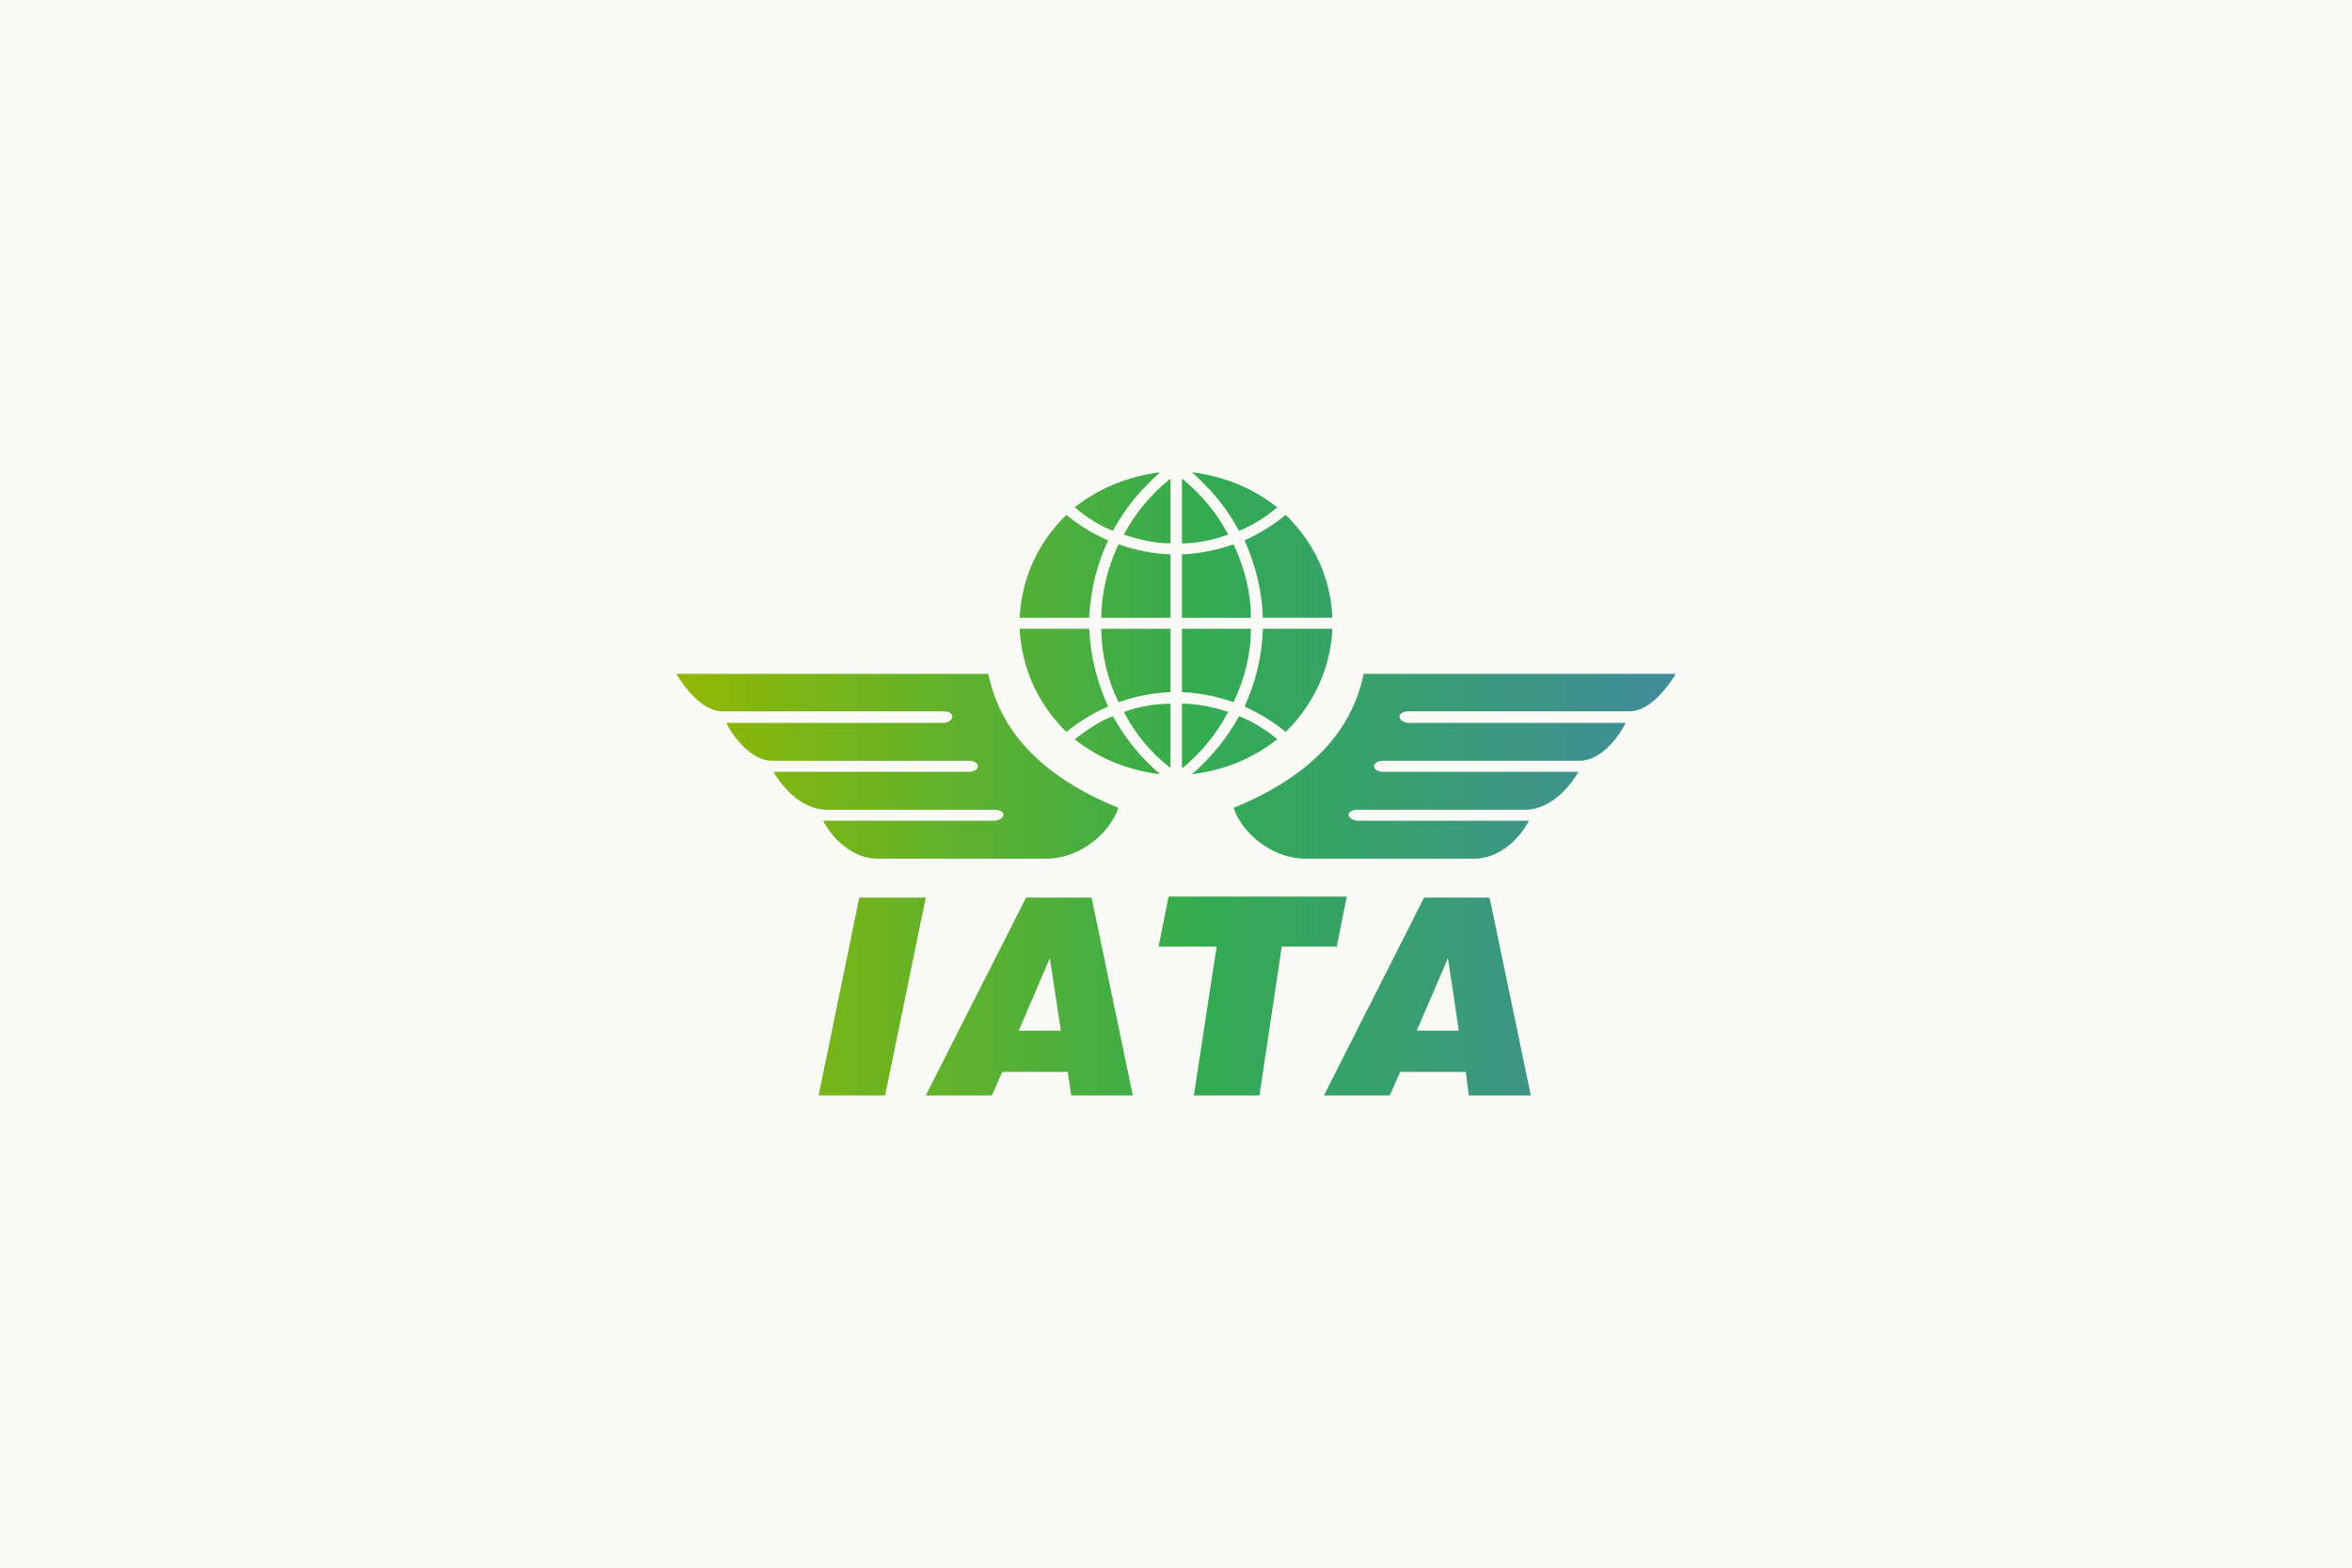 <?xml version="1.0" encoding="UTF-8"?> <svg xmlns="http://www.w3.org/2000/svg" width="1200" height="800" viewBox="0 0 1200 800" fill="none"><rect width="1200" height="800" fill="#F9F9F5"></rect><path d="M603.035 392.17C612.392 384.55 621.032 374.279 626.596 363.249C618.967 360.808 610.917 359.082 603.035 359.082C603.035 359.082 603.035 392.17 603.035 392.17ZM597.218 391.917C587.566 384.593 578.968 374.321 573.404 363.292C580.991 360.597 589.083 359.124 597.218 359.124V391.917ZM603.035 244.199C612.392 251.777 621.032 261.796 626.596 272.867C618.967 275.519 610.917 277.288 603.035 277.288C603.035 277.288 603.035 244.199 603.035 244.199ZM597.218 244.199C587.566 251.777 578.968 262.091 573.404 272.867C580.991 275.309 589.083 277.288 597.218 277.288V244.199ZM603.035 353.23V320.858H638.229C638.229 333.866 634.941 346.579 629.378 358.366C621.285 355.461 611.633 353.441 603.035 353.23ZM679.788 320.858H644.34C643.835 335.087 640.758 347.842 634.983 360.555C642.57 364.007 649.356 368.133 655.974 373.521C670.431 359.334 678.987 340.475 679.788 320.858ZM651.674 377.226C646.111 372.553 638.988 368.133 632.16 365.481C625.837 376.973 617.998 386.529 608.093 395.117C624.067 393.138 638.988 387.287 651.674 377.226ZM597.218 353.23V320.858H561.813C562.024 333.866 565.059 346.832 570.664 358.366C578.968 355.461 588.114 353.441 597.218 353.23ZM520.212 320.858H555.702C556.46 335.087 559.495 347.547 565.354 360.555C557.472 364.007 550.644 368.133 544.069 373.521C529.569 359.334 521.266 340.938 520.212 320.858ZM548.326 377.226C554.184 372.805 560.97 367.922 567.84 365.481C574.163 376.973 582.002 386.529 591.907 395.117C575.933 393.138 560.76 387.287 548.326 377.226ZM603.035 282.886V315.259H638.229C638.229 302.251 634.941 289.79 629.378 277.751C621.074 280.697 611.886 282.634 603.035 282.886ZM679.788 315.217H644.34C643.835 301.241 640.547 288.275 634.983 275.772C642.57 272.32 649.651 267.9 655.974 262.764C671.147 277.456 678.987 295.894 679.788 315.217ZM651.674 258.891C645.858 263.817 638.988 268.195 632.16 270.889C625.837 259.102 617.998 249.798 608.093 241C624.067 242.979 638.988 248.872 651.674 258.891ZM597.218 282.886V315.259H561.813C562.024 302.504 565.059 289.538 570.664 277.751C578.968 280.697 588.114 282.634 597.218 282.886ZM520.212 315.217H555.702C556.46 300.988 559.495 288.527 565.354 275.772C557.472 272.32 550.644 268.153 544.069 262.764C529.317 277.035 521.266 295.389 520.212 315.217ZM548.326 258.891C554.184 263.817 560.76 268.195 567.84 270.889C573.91 259.354 582.255 249.588 591.907 241C575.933 242.979 560.97 248.872 548.326 258.891ZM345 343.885H504.238C510.097 372.3 530.328 395.832 570.622 412.25C566.028 425.721 550.349 438.182 534.121 438.182H447.843C434.608 438.182 424.282 427.363 419.983 418.817H507.821C513.174 417.891 513.426 413.724 508.074 413.218H421.711C410.583 413.218 400.426 403.873 394.609 393.854H495.134C500.192 393.096 500.192 388.929 495.134 388.213H393.85C383.735 388.213 374.378 376.72 370.542 368.89H481.731C487.294 368.133 487.294 363.249 481.731 362.997H368.519C359.668 362.997 351.069 353.693 345 343.885ZM855 343.885H695.72C689.903 372.3 669.63 395.832 629.378 412.25C633.93 425.721 649.609 438.182 665.836 438.182H752.199C765.392 438.182 775.76 427.363 780.06 418.817H692.179C686.869 417.891 686.574 413.724 691.926 413.218H778.289C789.459 413.218 799.532 403.873 805.349 393.854H704.866C699.766 393.096 699.766 388.929 704.866 388.213H806.192C816.307 388.213 825.622 376.72 829.416 368.89H718.227C712.664 368.133 712.664 363.249 718.227 362.997H831.439C840.332 362.997 848.973 353.693 855 343.885ZM675.488 559L726.573 458.052H759.997L781.029 559H749.375L747.858 547.002H714.392L709.081 559H675.488ZM722.821 525.954H744.317L738.754 488.951L722.821 525.954ZM609.104 559L620.737 483.057H591.107L596.207 457.546H687.121L682.021 483.057H653.95L642.57 559H609.104ZM472.331 559L523.5 458.052H556.924L577.956 559H546.555L544.743 547.002H511.361L506.05 559H472.331ZM519.749 525.954H541.245L535.639 488.951L519.749 525.954ZM417.664 559L438.402 458.052H472.331L451.594 559H417.664Z" fill="url(#paint0_linear_271_1715)"></path><defs><linearGradient id="paint0_linear_271_1715" x1="345" y1="400" x2="855" y2="400" gradientUnits="userSpaceOnUse"><stop stop-color="#92B803"></stop><stop offset="0.528" stop-color="#33AB51"></stop><stop offset="1" stop-color="#408C9C"></stop></linearGradient></defs></svg> 